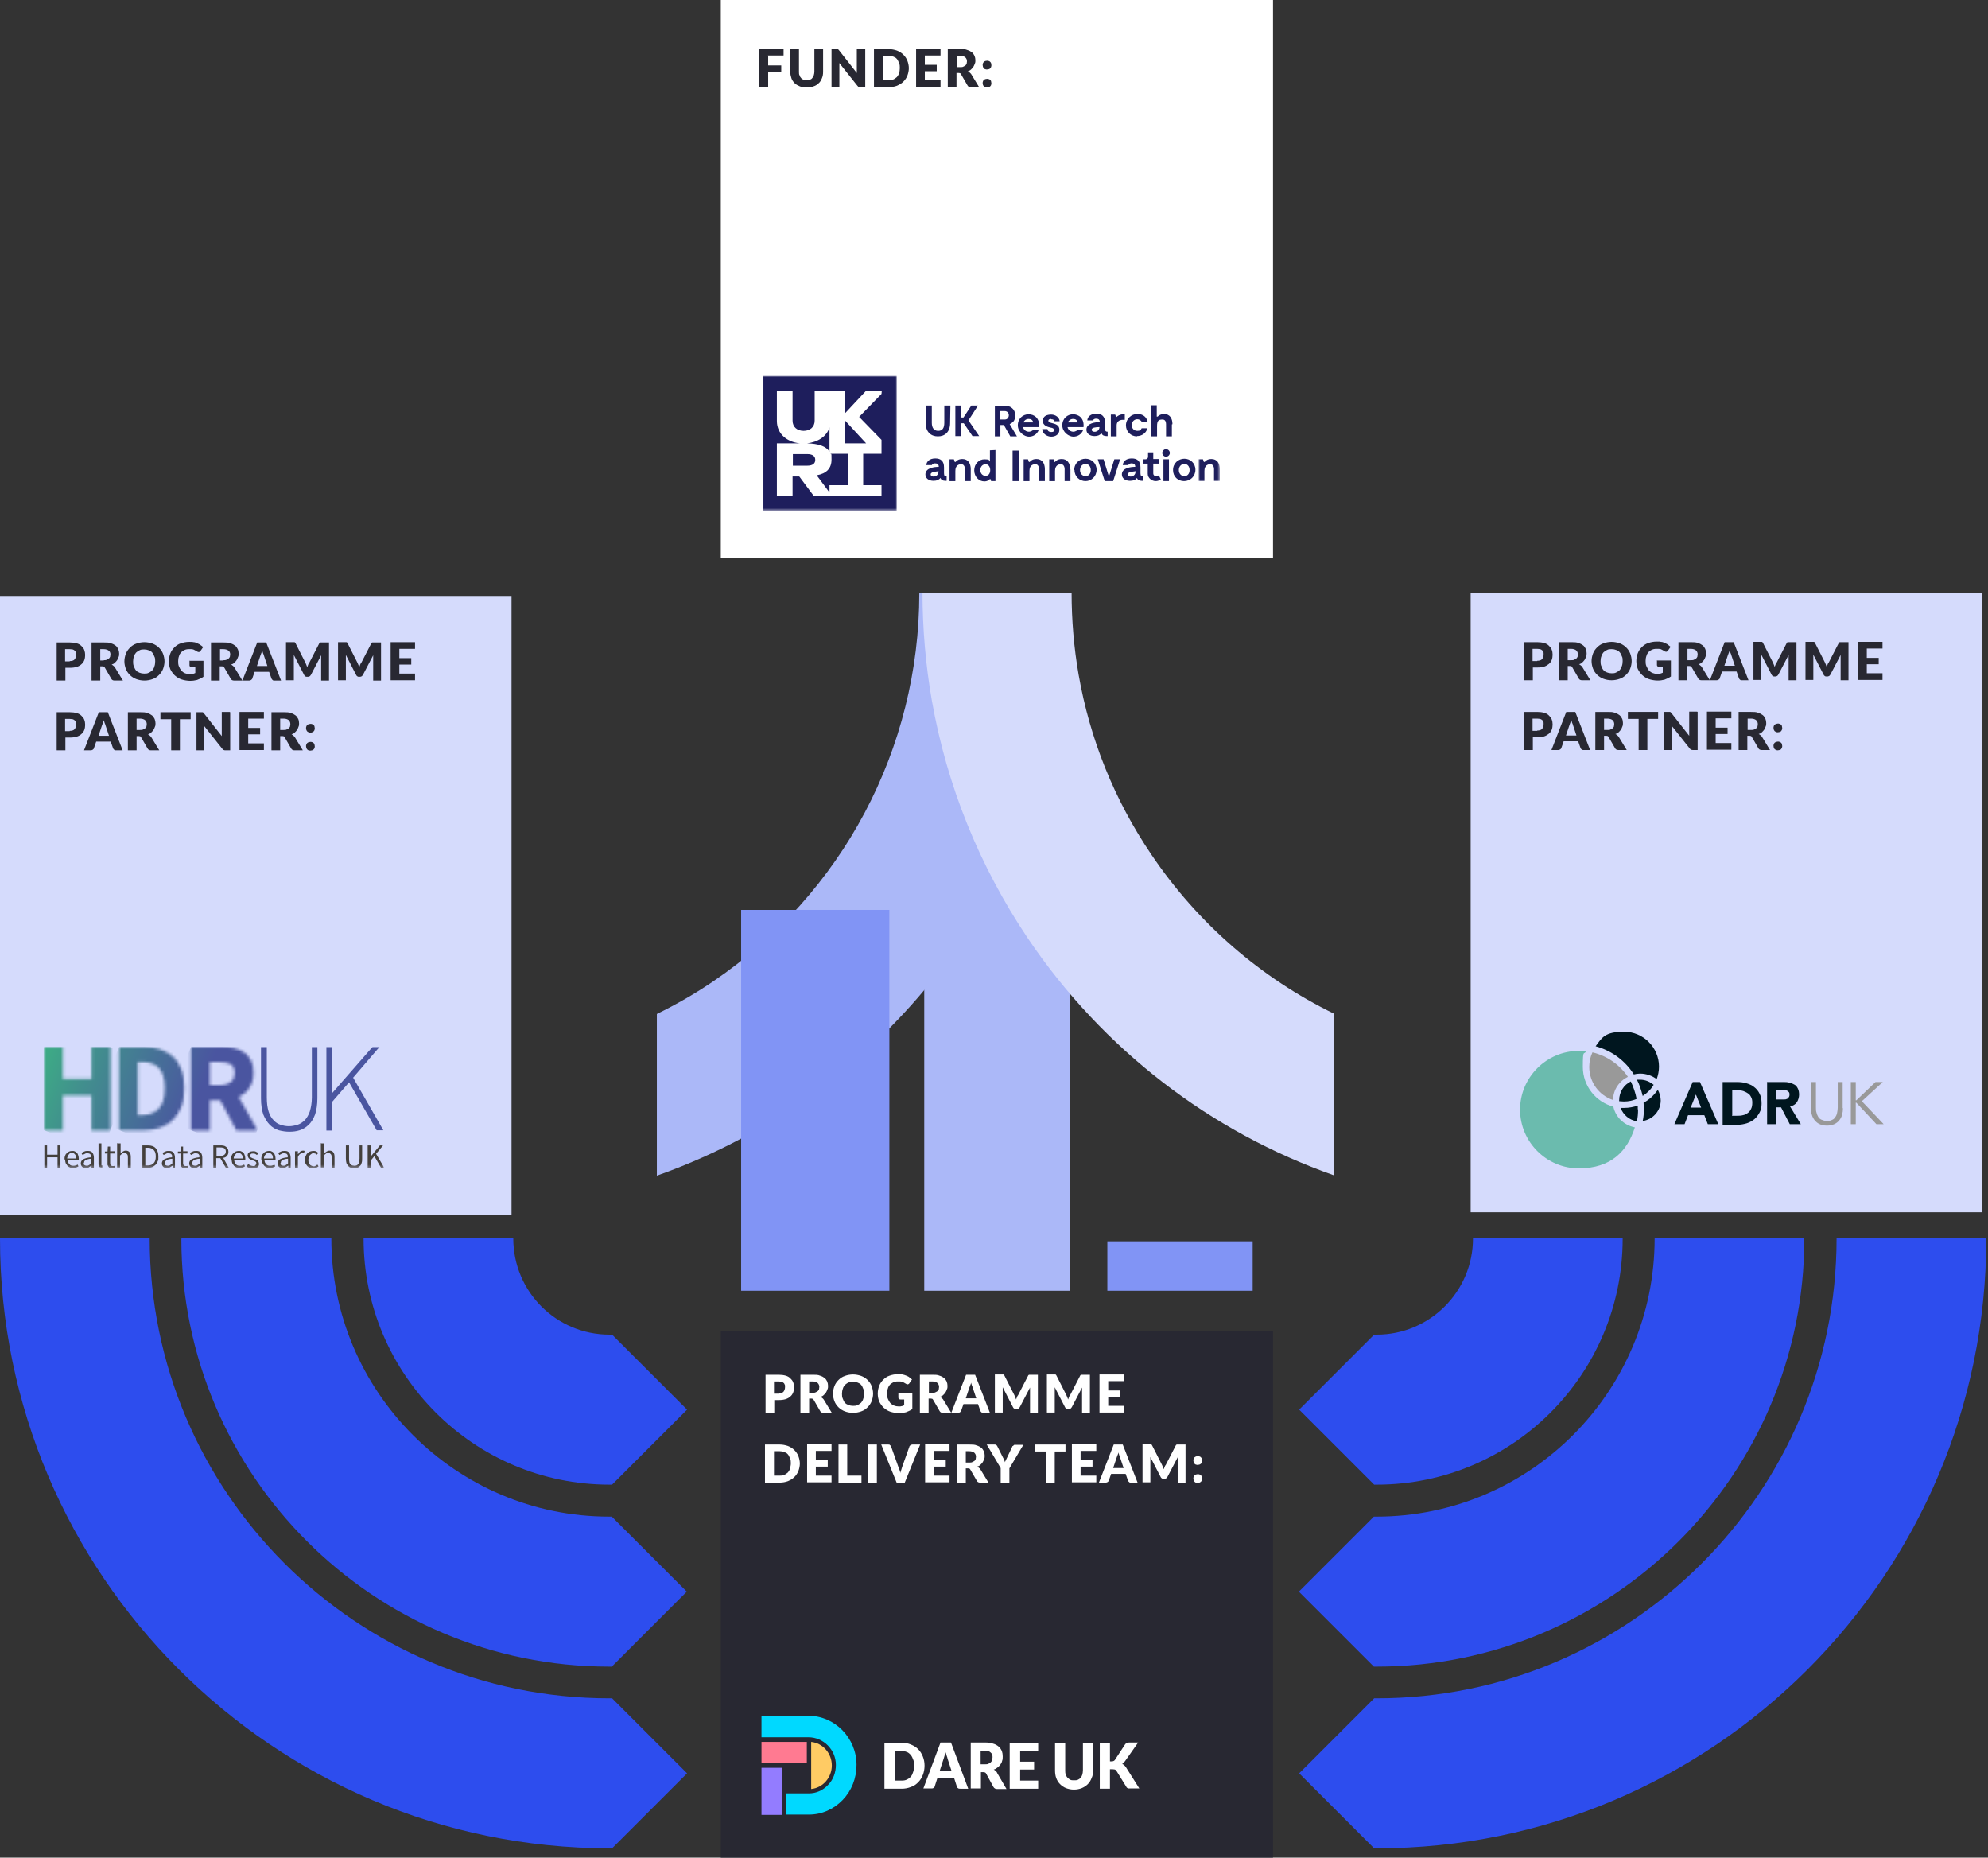 <svg viewBox="0 0 684 639" xmlns="http://www.w3.org/2000/svg" xmlns:xlink="http://www.w3.org/1999/xlink"><rect x="0" y="0" width="684" height="639" fill="#333333" stroke="none"/><clipPath id="a"><path d="m262 129h158v47h-158z"/></clipPath><mask id="b" height="8.4" maskUnits="userSpaceOnUse" width="7.3" x="412.4" y="157.3"><path d="m412.4 157.3h7.3v8.4h-7.3z" fill="#fff"/></mask><mask id="c" height="46.4" maskUnits="userSpaceOnUse" width="46.8" x="262.3" y="129.3"><path d="m262.3 129.3h46.8v46.4h-46.8z" fill="#fff"/></mask><clipPath id="d"><path d="m262 590.3h130v34h-130z"/></clipPath><clipPath id="e"><path d="m523 355h125.2v46.9h-125.2z"/></clipPath><clipPath id="f"><path d="m15 360h117.1v42h-117.1z"/></clipPath><mask id="g" height="41.7" maskUnits="userSpaceOnUse" width="117" x="15.2" y="360.1"><path d="m132.2 360.1h-117v41.7h117z" fill="#fff"/></mask><mask id="h" height="44.3" maskUnits="userSpaceOnUse" width="42.5" x="5.4" y="352.3"><path d="m31.5 360.1v11h-9.9v-11h-6.5v28.7h6.5v-12h9.9v12h6.5v-28.7z" fill="#fff"/></mask><linearGradient id="i"><stop offset="0" stop-color="#3dac85"/><stop offset=".2" stop-color="#41908d"/><stop offset=".7" stop-color="#4a55a0"/><stop offset="1" stop-color="#4a55a0"/></linearGradient><linearGradient id="j" gradientTransform="matrix(1 0 0 -1 0 640)" gradientUnits="userSpaceOnUse" x1="12.2" x2="85.8" xlink:href="#i" y1="271.3" y2="242.2"/><mask id="k" height="44" maskUnits="userSpaceOnUse" width="42.1" x="31.2" y="352.4"><path d="m47.4 365.3h1.2c1.2 0 2.3.1 3.3.4s1.8.8 2.6 1.5c.7.7 1.3 1.6 1.6 2.8.4 1.2.6 2.6.6 4.3s-.2 3.2-.6 4.4-.9 2.1-1.6 2.8-1.6 1.2-2.6 1.6c-1 .3-2.1.5-3.3.5h-1.2v-18.2zm-6.4-5.2v28.7h8.4c2.1 0 4-.3 5.7-.9s3.2-1.5 4.4-2.7 2.2-2.7 2.9-4.5 1-4 1-6.4-.3-4.6-1-6.4-1.6-3.3-2.9-4.4c-1.3-1.2-2.8-2-4.5-2.6-1.8-.6-3.7-.8-5.9-.8z" fill="#fff"/></mask><linearGradient id="l" gradientTransform="matrix(1 0 0 -1 0 640)" gradientUnits="userSpaceOnUse" x1="15.6" x2="89.2" xlink:href="#i" y1="280" y2="250.9"/><mask id="m" height="44.2" maskUnits="userSpaceOnUse" width="42.4" x="55.9" y="352.3"><path d="m72.2 365.3h3.3c1.7 0 3 .3 3.9.8.9.6 1.3 1.5 1.3 2.9s-.4 2.5-1.3 3.2-2.2 1.1-3.9 1.1h-3.3zm-6.5-5.2v28.7h6.5v-10.3h3.6l5.5 10.3h7.3l-6.5-11.5c1.6-.7 2.8-1.7 3.7-3.1s1.4-3.1 1.4-5.2-.3-3.1-.9-4.3c-.6-1.1-1.4-2.1-2.4-2.7-1-.7-2.2-1.2-3.5-1.5s-2.8-.4-4.3-.4h-10.3z" fill="#fff"/></mask><linearGradient id="n" gradientTransform="matrix(1 0 0 -1 0 640)" gradientUnits="userSpaceOnUse" x1="18.9" x2="92.6" xlink:href="#i" y1="288.5" y2="259.4"/><path d="m438 0h-190v192h190z" fill="#fff"/><g clip-path="url(#a)"><g fill="#1e1e5c"><path d="m326.9 145.5c0 3.2-1.9 4.6-4.2 4.6s-4.2-1.4-4.2-4.6v-6h2.1v5.9c0 1.7.7 2.8 2.2 2.8s2.1-1 2.1-2.8v-5.9h2.1"/><path d="m331.6 145.6h-.9v4.4h-2v-10.5h2v4.1h.8l2.7-4.1h2.3l-3.3 5.1 3.7 5.4h-2.3"/><path d="m344.1 144.3h1.6c.9 0 1.4-.7 1.4-1.5s-.6-1.4-1.4-1.4h-1.6m3.5 8.7-2.2-3.9h-1.2v3.9h-1.9v-10.5h3.7c1.7 0 3.3 1.2 3.3 3.2s-.8 2.5-1.9 3.1l2.5 4.2"/><path d="m352.1 145.3h3.4c-.2-.9-.8-1.2-1.6-1.2s-1.5.5-1.8 1.2zm5.4 1.6h-5.5c.2 1.1 1.2 1.6 2 1.6s1.5-.6 1.5-.6h1.9c-.6 1.5-1.9 2.3-3.4 2.3s-3.8-1.5-3.8-3.9 1.8-3.8 3.7-3.8 3.9 1.3 3.6 4.4z"/><path d="m361.6 144.1c-.6 0-.9.3-.9.6 0 .5.7.7 1.1.8 1.3.3 2.7.7 2.7 2.3s-1.3 2.4-2.8 2.4-3.1-1.1-3.1-2.6h1.8c0 .4.3 1 1.3 1s.9-.4.9-.7c0-.6-.5-.7-1-.8-.9-.2-2.8-.6-2.8-2.3s1.4-2.2 2.9-2.2 2.8 1 2.9 2.3h-1.8c0-.3-.3-.7-1.1-.7z"/><path d="m367.4 145.3h3.4c-.2-.9-.8-1.2-1.6-1.2s-1.5.5-1.8 1.2zm5.4 1.6h-5.5c.2 1.1 1.2 1.6 2 1.6s1.5-.6 1.5-.6h1.9c-.6 1.5-1.9 2.3-3.4 2.3s-3.8-1.5-3.8-3.9 1.8-3.8 3.7-3.8 3.9 1.3 3.6 4.4z"/><path d="m378.3 146.9c-1.4 0-2.7.2-2.7.9 0 1.1 2.6 1.1 2.7-.9zm2.8 1.7v1.4h-.4c-.9 0-1.5-.3-1.7-1-.5.6-1.2 1-2.4 1-1.7 0-2.8-.9-2.8-2.2 0-2.3 3.2-2.6 4.6-2.6 0-.9-.5-1.2-1.3-1.2s-1.1.6-1.1.6h-1.9c.1-1.3 1.2-2.3 3.1-2.3s3 .9 3 3.1v2c0 .9.3 1.1.9 1.1z"/><path d="m387 142.5v1.9c-.2 0-.4 0-.7 0-1 0-2.1.5-2.1 1.9v3.8h-2v-7.5h1.5l.3.8h.2c.3-.3 1.1-.9 2.3-.9"/><path d="m391.2 150.1c-2.1 0-3.8-1.6-3.8-3.8s1.8-3.9 3.9-3.9 3.2 1.1 3.6 2.8h-2c-.3-.6-.9-1-1.6-1-1 0-1.9.8-1.9 2s.8 2 1.9 2 1.2-.3 1.5-.9h2c-.5 1.8-2 2.7-3.6 2.7z"/><path d="m403.2 146v4.1h-2v-3.6c0-.7.1-2.2-1.2-2.2s-1.9.3-1.9 2.3v3.5h-2v-10.7h1.9v3.9h.3c.4-.4 1.1-.9 2.2-.9 1.9 0 2.9 1.4 2.9 3.5z"/><path d="m322.9 162.3v-.2c-1.4.2-2.7.3-2.7 1.1 0 1.1 2.6 1.1 2.7-.9zm2.8 1.7v1.4h-.4c-.9 0-1.5-.3-1.7-1-.5.6-1.2 1-2.4 1-1.7 0-2.8-.9-2.8-2.2 0-2.3 3.2-2.6 4.6-2.6 0-.9-.5-1.2-1.3-1.2s-1.1.6-1.1.6h-1.9c.1-1.3 1.2-2.3 3.1-2.3s3 .9 3 3.1v2c0 .9.3 1.1.9 1.1z"/><path d="m334 161.4v4.1h-2v-3.6c0-.3.2-2.2-1.3-2.2-.7 0-2 .3-2 2.3v3.5h-2v-7.5h1.5l.3.9h.3c.3-.4 1-1 2.3-1 1.9 0 2.9 1.4 2.9 3.5z"/><path d="m340.7 161.7c0-1.2-.7-2-1.6-2s-1.8.7-1.8 2 .9 2 1.8 2 1.6-.7 1.6-2zm1.8-6.9v10.7h-1.5l-.2-.7h-.2c-.5.5-1.1.8-1.9.8-1.9 0-3.5-1.6-3.5-3.8s1.6-3.8 3.5-3.8 1.5.3 1.9.8v-3.9"/><path d="m350.5 165.5h-2.1v-10.5h2.1z"/><path d="m359.5 161.4v4.1h-2v-3.6c0-.3.2-2.2-1.3-2.2-.7 0-2 .3-2 2.3v3.5h-2v-7.5h1.5l.3.9h.3c.3-.4 1-1 2.3-1 1.9 0 2.9 1.4 2.9 3.5z"/><path d="m368.3 161.4v4.1h-2v-3.6c0-.3.2-2.2-1.3-2.2-.7 0-2 .3-2 2.3v3.5h-2v-7.5h1.5l.3.9h.2c.3-.4 1-1 2.3-1 1.9 0 2.9 1.4 2.9 3.5z"/><path d="m375.3 161.7c0-1.2-.7-2.1-1.8-2.1s-1.9.9-1.9 2.1.8 2.1 1.9 2.1 1.8-.9 1.8-2.1zm-5.7 0c0-2.4 1.9-3.9 3.9-3.9s3.8 1.5 3.8 3.8-1.8 3.9-3.8 3.9-3.8-1.5-3.8-3.8z"/><path d="m385.4 158-2.4 7.5h-2.9l-2.4-7.5h2l1.7 5.5h.3l1.7-5.5"/><path d="m390.7 162.3v-.2c-1.4.2-2.7.3-2.7 1.1 0 1.1 2.6 1.1 2.7-.9zm2.7 1.7v1.4h-.5c-.9 0-1.5-.3-1.7-1-.4.6-1.2 1-2.4 1-1.7 0-2.8-.9-2.8-2.2 0-2.3 3.2-2.6 4.6-2.6 0-.9-.5-1.2-1.3-1.2s-1.1.6-1.1.6h-1.9c.1-1.3 1.2-2.3 3.1-2.3s3 .9 3 3.1v2c0 .9.3 1.1.9 1.1z"/><path d="m399.4 164.9s-.6.6-1.8.6-2.7-1-2.7-2.5v-3.5h-1.5v-1.5h.7c.5 0 .9-.3.9-.9v-1.5h1.8v2.3h1.9v1.6h-1.9v3.4c0 .5.4.9 1 .9s.9-.3.9-.3"/><path d="m402.2 165.5h-1.9v-7.5h1.9zm-2.3-9.7c0-.7.6-1.3 1.3-1.3s1.3.6 1.3 1.3-.6 1.3-1.3 1.3-1.3-.6-1.3-1.3z"/><path d="m409.3 161.7c0-1.2-.7-2.1-1.8-2.1s-1.9.9-1.9 2.1.8 2.1 1.9 2.1 1.8-.9 1.8-2.1zm-5.7 0c0-2.4 1.9-3.9 3.9-3.9s3.8 1.5 3.8 3.8-1.8 3.9-3.9 3.9-3.8-1.5-3.8-3.8z"/></g><g mask="url(#b)"><path d="m419.7 161.4v4.1h-2v-3.6c0-.3.2-2.2-1.3-2.2-.7 0-2 .3-2 2.3v3.5h-2v-7.5h1.5l.3.9h.3c.3-.4 1-1 2.3-1 1.9 0 2.9 1.4 2.9 3.5z" fill="#1e1e5c"/></g><g mask="url(#c)"><path d="m308.5 175.7h-46.1v-46.4h46.1z" fill="#1e1e5c"/></g><path d="m298 152.5h-7.2v-7.8m.9 22.2h-6.3v2.5l-4.4-5.9c3.4-.6 5.1-2.4 5.1-5.4s-.1-1.4-.3-2h5.9m-18.9.1h4.9c2 0 2.8.8 2.8 2s-.8 2-2.8 2h-4.9m12.6-13.2v8.4c-1.1-1.9-3.8-2.8-7.7-2.9 3.5-.4 6.7-2.2 7.7-5.5zm18-12.6h-5.4l-7.2 7.7v-7.7h-10.5v10.3c0 2.2-1.6 3.5-3.8 3.5s-3.8-1.3-3.8-3.5v-10.3h-5.4v10.4c0 4.6 3.7 7.3 7.9 7.7h-7.9v18.1h5.4v-6.7h2.3l5 6.7h23.3v-3.7h-6.3v-10.8h6.3v-4.8l-7.7-7.9 7.7-7.9" fill="#fff"/></g><path d="m264.3 19.2v3.3h4.5v2.3h-4.5v5.1h-3.1v-13.1h8.4v2.3h-5.4zm13.3 8.4c.4 0 .8 0 1.1-.2.3-.1.6-.3.8-.6s.4-.6.5-.9c.1-.4.2-.8.2-1.2v-7.8h3v7.8c0 .8-.1 1.5-.4 2.2s-.6 1.3-1.1 1.7c-.5.5-1.1.9-1.8 1.1-.7.3-1.5.4-2.3.4s-1.7-.1-2.4-.4-1.3-.6-1.8-1.1-.9-1.1-1.1-1.7-.4-1.4-.4-2.2v-7.8h3v7.8c0 .5 0 .9.2 1.2.1.4.3.7.5.9.2.3.5.4.8.6.3.1.7.2 1.1.2zm20.1-10.7v13.1h-1.6c-.2 0-.4 0-.6-.1-.2 0-.3-.2-.5-.4l-6.2-7.8v.7.6 7h-2.7v-13.1h1.6.3.2s.1 0 .2.1c0 0 .1.1.2.2l6.2 7.9c0-.3 0-.5 0-.7s0-.5 0-.7v-6.9h2.7zm15 6.5c0 .9-.2 1.8-.5 2.6s-.8 1.5-1.4 2.1-1.3 1-2.2 1.4c-.8.3-1.8.5-2.8.5h-5.1v-13.1h5.1c1 0 1.9.2 2.8.5.8.3 1.6.8 2.2 1.4s1.1 1.3 1.4 2.1.5 1.7.5 2.6zm-3.1 0c0-.6 0-1.2-.3-1.8s-.4-1-.7-1.3c-.3-.4-.7-.6-1.2-.8s-1-.3-1.6-.3h-2v8.4h2c.6 0 1.1 0 1.6-.3.5-.2.8-.5 1.2-.8.3-.4.6-.8.7-1.3.2-.5.3-1.1.3-1.8zm8.6-4.2v3.1h4.1v2.2h-4.1v3.1h5.4v2.3h-8.4v-13.1h8.4v2.3h-5.4zm12.2 3.9c.4 0 .8 0 1.1-.2.3-.1.5-.3.7-.4.2-.2.3-.4.4-.6 0-.3.1-.5.1-.8 0-.6-.2-1-.6-1.4-.4-.3-1-.5-1.7-.5h-1.2v3.9zm6.4 6.9h-2.8c-.5 0-.9-.2-1.1-.6l-2.2-3.8c-.1-.2-.2-.3-.3-.4-.1 0-.3-.1-.5-.1h-.8v4.9h-3v-13.1h4.3c.9 0 1.8 0 2.4.3.7.2 1.2.5 1.6.8s.7.8.9 1.2c.2.5.3 1 .3 1.5s0 .8-.2 1.2c-.1.4-.3.7-.5 1.1-.2.3-.5.6-.8.9s-.7.5-1.1.6c.2.1.4.2.6.4s.3.3.5.5l2.8 4.6zm1.3-1.4c0-.2 0-.4.1-.6 0-.2.2-.3.3-.5.1-.1.3-.2.5-.3.2 0 .4-.1.6-.1s.4 0 .6.1c.2 0 .4.2.5.3s.3.3.3.5.1.4.1.6 0 .4-.1.6c0 .2-.2.3-.3.5-.1.1-.3.2-.5.3-.2 0-.4.1-.6.1s-.4 0-.6-.1c-.2 0-.4-.2-.5-.3s-.2-.3-.3-.5c0-.2-.1-.4-.1-.6zm0-6.2c0-.2 0-.4.1-.6 0-.2.2-.3.3-.5.1-.1.3-.2.5-.3.2 0 .4-.1.6-.1s.4 0 .6.1c.2 0 .4.2.5.3s.3.3.3.5.1.4.1.6 0 .4-.1.6c0 .2-.2.3-.3.5s-.3.2-.5.3c-.2 0-.4.1-.6.1s-.4 0-.6-.1c-.2 0-.4-.2-.5-.3s-.2-.3-.3-.5c0-.2-.1-.4-.1-.6z" fill="#282832"/><path d="m438 458h-190v181h190z" fill="#282832"/><g clip-path="url(#d)"><path d="m269.1 608.1h-7.1v16.2h7.1z" fill="#937cff"/><path d="m278.2 590.3h-16.2v7.3h16.2c5.1 0 9.4 4.3 9.4 9.5 0 2.6-.9 5.1-2.7 6.9-1.8 1.9-4.1 2.9-6.6 2.9h-7.8v7.3h7.8c4.4 0 8.5-1.8 11.6-5s4.8-7.5 4.8-12.1c0-9.3-7.5-16.9-16.6-16.9z" fill="#00d9ff"/><path d="m279.1 599.3v16.1c4-.4 7.1-3.9 7.1-8.1s-3.1-7.7-7.1-8.1z" fill="#ffcb64"/><path d="m277.6 599.2h-15.6v7.3h15.6z" fill="#ff7a91"/><g fill="#fff"><path d="m318.1 607.4c0 1.1-.2 2.2-.6 3.2s-.9 1.8-1.6 2.5-1.5 1.3-2.5 1.6c-1 .4-2 .6-3.2.6h-5.9v-15.8h5.9c1.2 0 2.3.2 3.2.6 1 .4 1.8.9 2.5 1.6s1.2 1.5 1.6 2.5.6 2 .6 3.1zm-3.6 0c0-.8 0-1.5-.3-2.1-.2-.6-.5-1.2-.8-1.6-.4-.4-.8-.8-1.3-1s-1.1-.4-1.8-.4h-2.4v10.2h2.4c.7 0 1.3-.1 1.8-.4.5-.2 1-.6 1.3-1 .4-.4.6-1 .8-1.6s.3-1.3.3-2.1z"/><path d="m333.1 615.3h-2.7c-.3 0-.6 0-.8-.2-.2-.1-.3-.3-.4-.6l-.9-2.8h-5.8l-.9 2.8c0 .2-.2.4-.4.5-.2.2-.4.2-.7.2h-2.8l5.9-15.8h3.6l5.9 15.8zm-9.8-6.1h4.1l-1.4-4.3c0-.3-.2-.6-.3-1s-.2-.8-.4-1.2c-.1.4-.2.9-.3 1.2-.1.4-.2.7-.3 1z"/><path d="m337.5 609.4v5.8h-3.5v-15.8h4.9c1.1 0 2 .1 2.8.4.8.2 1.4.6 1.9 1s.8.9 1.1 1.5c.2.6.3 1.2.3 1.9s0 1-.2 1.5c-.1.5-.3.9-.6 1.3s-.6.7-1 1-.8.6-1.3.7c.2.1.5.3.7.5s.4.4.5.7l3.2 5.5h-3.2c-.6 0-1-.2-1.3-.7l-2.5-4.6c-.1-.2-.2-.3-.4-.4-.1 0-.4-.1-.6-.1h-.9zm0-2.5h1.4c.5 0 .9 0 1.2-.2.3-.1.6-.3.8-.5s.4-.5.5-.8c0-.3.1-.6.1-1 0-.7-.2-1.2-.7-1.6-.4-.4-1.1-.6-2-.6h-1.4v4.7z"/><path d="m357.2 599.5v2.8h-6.2v3.7h4.8v2.7h-4.8v3.8h6.2v2.8h-9.8v-15.8z"/><path d="m369.6 612.4c.5 0 .9 0 1.3-.2s.7-.4.9-.7c.3-.3.5-.7.6-1.1s.2-.9.2-1.5v-9.3h3.5v9.3c0 1-.1 1.9-.5 2.7-.3.8-.7 1.5-1.3 2.1s-1.2 1-2.1 1.4c-.8.3-1.7.5-2.7.5s-1.9-.2-2.7-.5-1.5-.8-2.1-1.4-1-1.3-1.3-2.1-.4-1.7-.4-2.7v-9.3h3.5v9.3c0 .6 0 1.1.2 1.5.1.4.3.8.6 1.1s.6.5.9.7c.4.2.8.2 1.3.2z"/><path d="m381.9 605.9h.6c.5 0 .9-.2 1.1-.5l3.4-5.2c.2-.3.4-.5.6-.6s.5-.2.9-.2h3.1l-4.5 6.4c-.2.2-.3.4-.5.6s-.4.3-.5.4c.3.1.5.2.7.4s.4.4.6.7l4.6 7.3h-3.1c-.2 0-.4 0-.5 0s-.3 0-.4-.1c-.1 0-.2-.1-.3-.2 0 0-.2-.2-.2-.3l-3.4-5.5c-.1-.2-.3-.3-.5-.4-.2 0-.4-.1-.8-.1h-.9v6.7h-3.5v-15.8h3.5z"/></g></g><path d="m267.9 479.3c.8 0 1.4-.2 1.7-.6s.5-.9.5-1.6 0-.6-.1-.8-.2-.5-.4-.6c-.2-.2-.4-.3-.7-.4-.3 0-.6-.1-1-.1h-1.6v4.2h1.6zm0-6.4c.9 0 1.7.1 2.4.3s1.2.5 1.6.9.8.8 1 1.4c.2.5.3 1.1.3 1.7s-.1 1.3-.3 1.8-.5 1-1 1.4c-.4.4-1 .7-1.6.9-.7.2-1.4.3-2.3.3h-1.6v4.4h-3v-13.1h4.6zm11.7 6.2c.4 0 .8 0 1.1-.2.3-.1.5-.3.7-.4.2-.2.3-.4.4-.6 0-.3.1-.5.1-.8 0-.6-.2-1-.6-1.4-.4-.3-1-.5-1.7-.5h-1.2v3.9zm6.5 6.9h-2.8c-.5 0-.9-.2-1.1-.6l-2.2-3.8c-.1-.2-.2-.3-.3-.4-.1 0-.3-.1-.5-.1h-.8v4.9h-3v-13.1h4.3c.9 0 1.8 0 2.4.3.7.2 1.2.5 1.6.8s.7.8.9 1.2c.2.5.3 1 .3 1.5s0 .8-.2 1.2c-.1.4-.3.7-.5 1.1-.2.3-.5.6-.8.9s-.7.5-1.1.6c.2.1.4.2.6.4.2.1.3.3.5.5l2.8 4.6zm14.3-6.6c0 .9-.2 1.8-.5 2.6s-.8 1.5-1.4 2.1-1.3 1.1-2.2 1.4c-.8.3-1.8.5-2.8.5s-2-.2-2.8-.5-1.6-.8-2.2-1.4-1.1-1.3-1.4-2.1-.5-1.7-.5-2.6.2-1.8.5-2.6.8-1.5 1.4-2.1 1.3-1.1 2.2-1.4c.8-.3 1.8-.5 2.8-.5s1.9.2 2.8.5c.8.3 1.6.8 2.2 1.4s1.1 1.3 1.4 2.1.5 1.7.5 2.6zm-3.1 0c0-.6 0-1.2-.3-1.7-.2-.5-.4-1-.7-1.3-.3-.4-.7-.6-1.2-.8s-1-.3-1.6-.3-1.1 0-1.6.3c-.5.2-.8.5-1.2.8-.3.4-.6.8-.7 1.3-.2.5-.3 1.1-.3 1.7s0 1.2.3 1.8c.2.5.4 1 .7 1.3.3.4.7.6 1.2.8s1 .3 1.6.3 1.1 0 1.6-.3c.5-.2.8-.5 1.2-.8.3-.4.6-.8.7-1.3.2-.5.3-1.1.3-1.8zm11.9-.2h4.7v5.5c-.7.5-1.4.8-2.2 1.1-.8.2-1.5.3-2.4.3s-2.1-.2-3-.5-1.6-.8-2.3-1.4c-.6-.6-1.1-1.3-1.5-2.1-.3-.8-.5-1.7-.5-2.7s.2-1.9.5-2.7.8-1.5 1.4-2.1 1.3-1.1 2.2-1.4 1.8-.5 2.9-.5 1.1 0 1.5.1.9.2 1.3.4.8.3 1.1.6.6.5.9.7l-.9 1.3c-.1.2-.3.3-.5.4-.2 0-.4 0-.7-.2-.2-.1-.5-.3-.7-.4s-.4-.2-.6-.3c-.2 0-.5-.1-.7-.1s-.5 0-.8 0c-.6 0-1.1.1-1.5.3-.5.2-.8.5-1.2.8-.3.4-.6.8-.7 1.3-.2.5-.3 1.1-.3 1.7s0 1.3.3 1.9c.2.5.5 1 .8 1.4.4.4.8.7 1.3.9s1 .3 1.6.3.7 0 1-.1c.3 0 .6-.2.9-.3v-2h-1.3c-.2 0-.3 0-.5-.2-.1-.1-.2-.2-.2-.4v-1.7zm11.6-.1c.4 0 .8 0 1.1-.2.3-.1.5-.3.7-.4.2-.2.3-.4.4-.6 0-.3.1-.5.1-.8 0-.6-.2-1-.6-1.4-.4-.3-1-.5-1.7-.5h-1.2v3.9zm6.4 6.9h-2.8c-.5 0-.9-.2-1.1-.6l-2.2-3.8c-.1-.2-.2-.3-.3-.4-.1 0-.3-.1-.5-.1h-.8v4.9h-3v-13.1h4.3c.9 0 1.8 0 2.4.3.7.2 1.2.5 1.6.8s.7.8.9 1.2c.2.5.3 1 .3 1.5s0 .8-.2 1.2c-.1.4-.3.7-.5 1.1-.2.3-.5.6-.8.9s-.7.5-1.1.6c.2.1.4.2.6.4.2.1.3.3.5.5l2.8 4.6zm8.7-5-1.2-3.6c0-.2-.2-.5-.3-.8s-.2-.6-.3-1c0 .4-.2.7-.3 1s-.2.6-.3.8l-1.2 3.6zm4.8 5h-2.4c-.3 0-.5 0-.6-.2-.2-.1-.3-.3-.4-.5l-.8-2.3h-5l-.8 2.3c0 .2-.2.3-.4.5-.2.1-.4.2-.6.2h-2.4l5.1-13.1h3.1l5.1 13.1zm16.4-13.1v13.1h-2.7v-7.5c0-.2 0-.4 0-.6s0-.4 0-.6l-3.5 6.7c-.1.2-.3.4-.4.5-.2.1-.4.2-.6.2h-.4c-.2 0-.4 0-.6-.2-.2-.1-.3-.3-.4-.5l-3.5-6.8v.6.6 7.5h-2.7v-13.1h2.3.3.3s.1 0 .2.1c0 0 .1.1.2.3l3.4 6.7c.1.2.2.5.3.7s.2.5.3.8c.1-.3.2-.5.3-.8s.2-.5.4-.7l3.4-6.6c0-.1.1-.2.2-.3 0 0 .1-.1.2-.1s.2 0 .3 0h.4zm17.9 0v13.1h-2.7v-7.5c0-.2 0-.4 0-.6s0-.4 0-.6l-3.5 6.7c-.1.2-.3.4-.4.5-.2.1-.4.2-.6.2h-.4c-.2 0-.4 0-.6-.2-.2-.1-.3-.3-.4-.5l-3.5-6.8v.6.6 7.5h-2.7v-13.1h2.3.3.3s.1 0 .2.1c0 0 .1.1.2.3l3.4 6.7c.1.2.2.5.3.7s.2.5.3.8c.1-.3.2-.5.3-.8s.2-.5.4-.7l3.4-6.6c0-.1.1-.2.2-.3 0 0 .1-.1.2-.1h.3.4zm6.3 2.3v3.1h4.1v2.2h-4.1v3.1h5.4v2.3h-8.4v-13.1h8.4v2.3h-5.4zm-106.1 28.2c0 .9-.2 1.8-.5 2.6s-.8 1.5-1.4 2.1-1.3 1-2.2 1.4c-.8.3-1.8.5-2.8.5h-5.1v-13.1h5.1c1 0 1.9.2 2.8.5.8.3 1.6.8 2.2 1.4s1.1 1.3 1.4 2.1.5 1.7.5 2.6zm-3.1 0c0-.6 0-1.2-.3-1.8s-.4-1-.7-1.3c-.3-.4-.7-.6-1.2-.8s-1-.3-1.6-.3h-2v8.4h2c.6 0 1.1 0 1.6-.3.5-.2.8-.5 1.2-.8.3-.4.6-.8.7-1.3s.3-1.1.3-1.8zm8.6-4.2v3.1h4.1v2.2h-4.1v3.1h5.4v2.3h-8.4v-13.1h8.4v2.3h-5.4zm15.7 8.4v2.4h-7.9v-13.1h3v10.7zm5.3 2.4h-3.1v-13.1h3.1zm14.9-13.1-5.3 13.1h-2.8l-5.3-13.1h2.4c.3 0 .5 0 .6.2.2.1.3.3.4.5l2.5 7c.1.3.2.6.4 1 .1.4.2.7.3 1.1 0-.4.2-.8.3-1.1.1-.4.2-.7.3-1l2.5-7c0-.2.2-.3.4-.5.2-.1.4-.2.6-.2h2.5zm4.7 2.3v3.1h4.1v2.2h-4.1v3.1h5.4v2.3h-8.4v-13.1h8.4v2.3h-5.4zm12.2 3.9c.4 0 .8 0 1.1-.2.3-.1.5-.3.7-.4s.3-.4.4-.6c0-.3.1-.5.1-.8 0-.6-.2-1-.6-1.4-.4-.3-1-.5-1.7-.5h-1.2v3.9zm6.5 6.9h-2.8c-.5 0-.9-.2-1.1-.6l-2.2-3.8c-.1-.2-.2-.3-.3-.4-.1 0-.3-.1-.5-.1h-.8v4.9h-3v-13.1h4.3c.9 0 1.8 0 2.4.3.7.2 1.2.5 1.6.8s.7.8.9 1.2c.2.5.3 1 .3 1.5s0 .8-.2 1.2c-.1.4-.3.7-.5 1.1-.2.3-.5.6-.8.9s-.7.5-1.1.6c.2.1.4.2.6.4.2.1.3.3.5.5l2.8 4.6zm7.3-5v5h-3v-5l-4.8-8.1h2.7c.3 0 .5 0 .6.2.2.1.3.3.4.5l1.9 3.8c.2.3.3.6.4.8.1.3.2.5.3.8 0-.3.2-.5.3-.8s.3-.5.4-.8l1.8-3.8s0-.2.2-.2.1-.1.2-.2c0 0 .2-.1.3-.2h.4 2.7l-4.8 8.1zm19.3-5.7h-3.7v10.7h-3v-10.7h-3.7v-2.4h10.4zm5.2-.1v3.1h4.1v2.2h-4.1v3.1h5.4v2.3h-8.4v-13.1h8.4v2.3h-5.4zm14.8 5.8-1.2-3.6c0-.2-.2-.5-.3-.8s-.2-.6-.3-1c0 .4-.2.7-.3 1s-.2.6-.3.8l-1.2 3.6zm4.9 5h-2.4c-.3 0-.5 0-.6-.2-.2-.1-.3-.3-.4-.5l-.8-2.3h-5l-.8 2.3c0 .2-.2.3-.4.5-.2.1-.4.2-.6.2h-2.4l5.1-13.1h3.1l5.1 13.1zm16.4-13.1v13.1h-2.7v-7.5c0-.2 0-.4 0-.6s0-.4 0-.6l-3.5 6.7c-.1.2-.3.4-.4.5-.2.1-.4.2-.6.2h-.4c-.2 0-.4 0-.6-.2-.2-.1-.3-.3-.4-.5l-3.5-6.8v.6.6 7.5h-2.7v-13.1h2.3.3.3s.1 0 .2.1c0 0 .1.1.2.3l3.4 6.7c.1.2.2.5.3.7s.2.5.3.8c.1-.3.2-.5.3-.8s.2-.5.4-.7l3.4-6.6c0-.1.1-.2.2-.3 0 0 .1-.1.2-.1s.2 0 .3 0h.4zm2.7 11.7c0-.2 0-.4.1-.6 0-.2.2-.3.3-.5.1-.1.3-.2.5-.3.2 0 .4-.1.6-.1s.4 0 .6.1c.2 0 .4.2.5.3s.3.3.3.5.1.4.1.6 0 .4-.1.6c0 .2-.2.3-.3.5-.1.1-.3.2-.5.3-.2 0-.4.1-.6.1s-.4 0-.6-.1c-.2 0-.4-.2-.5-.3s-.2-.3-.3-.5c0-.2-.1-.4-.1-.6zm0-6.2c0-.2 0-.4.1-.6 0-.2.2-.3.3-.5.1-.1.3-.2.5-.3.2 0 .4-.1.6-.1s.4 0 .6.1c.2 0 .4.2.5.3s.3.3.3.5.1.4.1.6 0 .4-.1.6c0 .2-.2.3-.3.5-.1.1-.3.2-.5.3-.2 0-.4.1-.6.1s-.4 0-.6-.1c-.2 0-.4-.2-.5-.3s-.2-.3-.3-.5c0-.2-.1-.4-.1-.6z" fill="#fff"/><path d="m368 204h-50v240h50z" fill="#abb8f8"/><path d="m431 427h-50v17h50z" fill="#8194f5"/><path d="m316.3 204c0 53.6-26.5 103.4-70.8 133.5-6.3 4.3-12.8 8-19.5 11.3v55.6c17-6 33.1-14.1 48.2-24.3 58.5-39.6 93.4-105.4 93.4-176.1z" fill="#abb8f8"/><path d="m459 348.7c-25-12.2-46.8-30.9-62.9-54.8-12.7-18.8-21.1-39.6-25-61.9-1.6-9.2-2.4-18.7-2.4-28.1h-51.3c0 12.4 1.1 24.9 3.2 37 5.2 29.4 16.3 56.9 33 81.8 25.9 38.4 63 66.7 105.4 81.6z" fill="#d5dbfc"/><path d="m306 313h-51v131h51z" fill="#8194f5"/><g fill="#2d4dee"><path d="m62.5 426h51.5c0 52.7 42.9 95.7 95.6 95.7h.9c10.1 10.1 15.7 15.7 25.8 25.8-10.1 10.1-15.7 15.7-25.8 25.8h-.9c-81.1 0-147.2-66-147.2-147.2z"/><path d="m620.8 426h-51.5c0 52.7-42.9 95.7-95.7 95.7h-.9c-10.1 10.1-15.7 15.7-25.8 25.8 10.1 10.1 15.7 15.7 25.8 25.8h.9c81.1 0 147.2-66 147.2-147.2z"/><path d="m0 426h51.5c0 87.2 71 158.2 158.2 158.2h.9c10.1 10.1 15.7 15.7 25.8 25.8-10.1 10.1-15.7 15.7-25.8 25.8h-.9c-115.6-.1-209.7-94.2-209.7-209.8z"/><path d="m683.4 426h-51.5c0 87.2-71 158.2-158.2 158.2h-.9l-25.8 25.8 25.8 25.8h.9c115.6 0 209.7-94.1 209.7-209.7z"/><path d="m125.1 426h51.5c0 18.3 14.8 33.1 33.1 33.1h.9l25.8 25.8c-10.1 10.1-15.7 15.7-25.8 25.8h-.9c-46.7 0-84.6-38-84.6-84.6z"/><path d="m558.3 426h-51.5c0 18.3-14.9 33.1-33.1 33.1h-.9c-10.1 10.1-15.7 15.7-25.8 25.8l25.8 25.8h.9c46.7 0 84.6-38 84.6-84.6z"/></g><path d="m682 204h-176v213h176z" fill="#d5dbfc"/><path d="m528.9 227.3c.8 0 1.4-.2 1.7-.6s.5-.9.5-1.6 0-.6-.1-.8c0-.2-.2-.5-.4-.6-.2-.2-.4-.3-.7-.4-.3 0-.6-.1-1-.1h-1.6v4.2h1.6zm0-6.4c.9 0 1.7.1 2.4.3s1.2.5 1.6.9.8.8 1 1.4c.2.5.3 1.1.3 1.7s-.1 1.3-.3 1.8-.5 1-1 1.4-1 .7-1.6.9c-.7.2-1.4.3-2.3.3h-1.6v4.4h-3v-13.1h4.6zm11.7 6.2c.4 0 .8 0 1.1-.2.3-.1.5-.3.7-.4.2-.2.3-.4.4-.6 0-.3.1-.5.1-.8 0-.6-.2-1-.6-1.4-.4-.3-1-.5-1.7-.5h-1.2v3.9zm6.5 6.9h-2.8c-.5 0-.9-.2-1.1-.6l-2.2-3.8c-.1-.2-.2-.3-.3-.4-.1 0-.3-.1-.5-.1h-.8v4.9h-3v-13.1h4.3c.9 0 1.8 0 2.4.3.7.2 1.2.5 1.6.8s.7.8.9 1.2.3 1 .3 1.5 0 .8-.2 1.2c-.1.4-.3.7-.5 1.1-.2.3-.5.6-.8.9s-.7.5-1.1.6c.2.1.4.2.6.4.2.1.3.3.5.5l2.8 4.6zm14.3-6.6c0 .9-.2 1.8-.5 2.6s-.8 1.5-1.4 2.1-1.3 1.1-2.2 1.4c-.8.3-1.8.5-2.8.5s-2-.2-2.8-.5-1.6-.8-2.2-1.4-1.1-1.3-1.4-2.1-.5-1.7-.5-2.6.2-1.8.5-2.6.8-1.5 1.4-2.1 1.3-1.1 2.2-1.4c.8-.3 1.8-.5 2.8-.5s1.9.2 2.8.5c.8.3 1.6.8 2.2 1.4s1.1 1.3 1.4 2.1.5 1.7.5 2.6zm-3.1 0c0-.6 0-1.2-.3-1.7-.2-.5-.4-1-.7-1.3-.3-.4-.7-.6-1.2-.8s-1-.3-1.6-.3-1.1 0-1.6.3c-.5.2-.8.5-1.2.8-.3.4-.6.8-.7 1.3-.2.5-.3 1.1-.3 1.7s0 1.2.3 1.8c.2.5.4 1 .7 1.3.3.4.7.6 1.2.8s1 .3 1.6.3 1.1 0 1.6-.3c.5-.2.8-.5 1.2-.8.3-.4.6-.8.7-1.3.2-.5.3-1.1.3-1.8zm11.9-.2h4.7v5.5c-.7.5-1.4.8-2.2 1.1-.8.2-1.5.3-2.4.3s-2.1-.2-3-.5-1.6-.8-2.3-1.4c-.6-.6-1.1-1.3-1.5-2.1-.3-.8-.5-1.7-.5-2.7s.2-1.9.5-2.7.8-1.5 1.4-2.1 1.3-1.1 2.2-1.4 1.8-.5 2.9-.5 1.1 0 1.5.1c.5 0 .9.2 1.3.4s.8.3 1.1.6c.3.2.6.5.9.7l-.9 1.3c-.1.2-.3.3-.5.4-.2 0-.5 0-.7-.2-.2-.1-.5-.3-.7-.4s-.4-.2-.6-.3c-.2 0-.5-.1-.7-.1s-.5 0-.8 0c-.6 0-1.1.1-1.5.3-.5.2-.8.5-1.2.8-.3.4-.6.8-.7 1.3-.2.5-.3 1.1-.3 1.7s0 1.3.3 1.9.5 1 .8 1.4c.4.4.8.7 1.3.9s1 .3 1.6.3.7 0 1-.1c.3 0 .6-.2.9-.3v-2h-1.3c-.2 0-.3 0-.5-.2-.1-.1-.2-.2-.2-.4v-1.7zm11.6-.1c.4 0 .8 0 1.1-.2.3-.1.5-.3.7-.4.2-.2.3-.4.4-.6 0-.3.1-.5.1-.8 0-.6-.2-1-.6-1.4-.4-.3-1-.5-1.7-.5h-1.2v3.9zm6.4 6.9h-2.8c-.5 0-.9-.2-1.1-.6l-2.2-3.8c-.1-.2-.2-.3-.3-.4-.1 0-.3-.1-.5-.1h-.8v4.9h-3v-13.1h4.3c.9 0 1.8 0 2.4.3.7.2 1.2.5 1.6.8s.7.8.9 1.2c.2.5.3 1 .3 1.5s0 .8-.2 1.2c-.1.4-.3.7-.5 1.1-.2.3-.5.6-.8.9s-.7.5-1.1.6c.2.1.4.2.6.4.2.1.3.3.5.5l2.8 4.6zm8.7-5-1.2-3.6c0-.2-.2-.5-.3-.8s-.2-.6-.3-1c0 .4-.2.7-.3 1s-.2.6-.3.8l-1.2 3.6zm4.8 5h-2.4c-.3 0-.5 0-.6-.2-.2-.1-.3-.3-.4-.5l-.8-2.3h-5l-.8 2.3c0 .2-.2.3-.4.5-.2.1-.4.2-.6.2h-2.4l5.1-13.1h3.1l5.1 13.1zm16.4-13.1v13.1h-2.7v-7.5c0-.2 0-.4 0-.6s0-.4 0-.6l-3.5 6.7c-.1.2-.3.4-.4.5-.2.1-.4.2-.6.2h-.4c-.2 0-.4 0-.6-.2-.2-.1-.3-.3-.4-.5l-3.5-6.8v.6.6 7.5h-2.7v-13.1h2.3.3.3s.1 0 .2.1c0 0 .1.1.2.3l3.4 6.7c.1.2.2.5.3.7s.2.5.3.8c.1-.3.2-.5.3-.8s.2-.5.4-.7l3.4-6.6c0-.1.1-.2.2-.3 0 0 .1-.1.2-.1s.2 0 .3 0h.4zm17.9 0v13.1h-2.7v-7.5c0-.2 0-.4 0-.6s0-.4 0-.6l-3.5 6.7c-.1.2-.3.4-.4.5-.2.1-.4.2-.6.2h-.4c-.2 0-.4 0-.6-.2-.2-.1-.3-.3-.4-.5l-3.5-6.8v.6.6 7.5h-2.7v-13.1h2.3.3.3s.1 0 .2.1c0 0 .1.1.2.3l3.4 6.7c.1.2.2.5.3.7s.2.5.3.8c.1-.3.2-.5.3-.8s.2-.5.4-.7l3.4-6.6c0-.1.1-.2.2-.3 0 0 .1-.1.2-.1s.2 0 .3 0h.4zm6.3 2.3v3.1h4.1v2.2h-4.1v3.1h5.4v2.3h-8.4v-13.1h8.4v2.3h-5.4zm-113.4 28.1c.8 0 1.4-.2 1.7-.6s.5-.9.5-1.6 0-.6-.1-.8c0-.2-.2-.5-.4-.6-.2-.2-.4-.3-.7-.4-.3 0-.6-.1-1-.1h-1.6v4.2h1.6zm0-6.4c.9 0 1.7.1 2.4.3s1.2.5 1.6.9.8.8 1 1.4c.2.5.3 1.1.3 1.7s-.1 1.3-.3 1.8-.5 1-1 1.4-1 .7-1.6.9c-.7.2-1.4.3-2.3.3h-1.6v4.4h-3v-13.1h4.6zm13.5 8.1-1.2-3.6c0-.2-.2-.5-.3-.8s-.2-.6-.3-1c0 .4-.2.7-.3 1s-.2.6-.3.8l-1.2 3.6zm4.8 5h-2.4c-.3 0-.5 0-.6-.2-.2-.1-.3-.3-.4-.5l-.8-2.3h-5l-.8 2.3c0 .2-.2.3-.4.5-.2.1-.4.2-.6.2h-2.4l5.1-13.1h3.1l5.1 13.1zm5.9-6.9c.4 0 .8 0 1.1-.2.3-.1.5-.3.7-.4.2-.2.3-.4.4-.6 0-.3.1-.5.1-.8 0-.6-.2-1-.6-1.4-.4-.3-1-.5-1.7-.5h-1.2v3.9zm6.5 6.9h-2.8c-.5 0-.9-.2-1.1-.6l-2.2-3.8c-.1-.2-.2-.3-.3-.4-.1 0-.3-.1-.5-.1h-.8v4.9h-3v-13.1h4.3c.9 0 1.8 0 2.4.3.7.2 1.2.5 1.6.8s.7.8.9 1.2.3 1 .3 1.5 0 .8-.2 1.2c-.1.4-.3.7-.5 1.1-.2.3-.5.6-.8.9s-.7.5-1.1.6c.2.1.4.2.6.4.2.1.3.3.5.5l2.8 4.6zm10.9-10.7h-3.7v10.7h-3v-10.7h-3.7v-2.4h10.4zm13.6-2.4v13.1h-1.6c-.2 0-.4 0-.6-.1-.2 0-.3-.2-.5-.4l-6.2-7.8v.7.6 7h-2.7v-13.1h1.6.3.2s.1 0 .2.1c0 0 .1.1.2.2l6.2 7.9c0-.3 0-.5 0-.7s0-.5 0-.7v-6.9h2.7zm6.2 2.3v3.1h4.1v2.2h-4.1v3.1h5.4v2.3h-8.4v-13.1h8.4v2.3h-5.4zm12.2 3.9c.4 0 .8 0 1.1-.2.3-.1.5-.3.7-.4.2-.2.3-.4.4-.6 0-.3.1-.5.1-.8 0-.6-.2-1-.6-1.4-.4-.3-1-.5-1.7-.5h-1.2v3.9zm6.4 6.9h-2.8c-.5 0-.9-.2-1.1-.6l-2.2-3.8c-.1-.2-.2-.3-.3-.4-.1 0-.3-.1-.5-.1h-.8v4.9h-3v-13.1h4.3c.9 0 1.8 0 2.4.3.7.2 1.2.5 1.6.8s.7.8.9 1.2c.2.5.3 1 .3 1.5s0 .8-.2 1.2c-.1.4-.3.7-.5 1.1-.2.3-.5.6-.8.9s-.7.5-1.1.6c.2.1.4.2.6.4.2.1.3.3.5.5l2.8 4.6zm1.3-1.4c0-.2 0-.4.1-.6 0-.2.2-.3.3-.5.1-.1.3-.2.5-.3.2 0 .4-.1.6-.1s.4 0 .6.1c.2 0 .4.2.5.3s.3.3.3.5.1.4.1.6 0 .4-.1.6c0 .2-.2.3-.3.5s-.3.2-.5.3c-.2 0-.4.1-.6.1s-.4 0-.6-.1-.4-.2-.5-.3-.2-.3-.3-.5c0-.2-.1-.4-.1-.6zm0-6.2c0-.2 0-.4.1-.6 0-.2.2-.3.3-.5.1-.1.3-.2.5-.3.2 0 .4-.1.6-.1s.4 0 .6.1c.2 0 .4.2.5.3s.3.3.3.5.1.4.1.6 0 .4-.1.6c0 .2-.2.3-.3.5s-.3.2-.5.3c-.2 0-.4.1-.6.1s-.4 0-.6-.1-.4-.2-.5-.3-.2-.3-.3-.5c0-.2-.1-.4-.1-.6z" fill="#282832"/><g clip-path="url(#e)"><path d="m562.1 369.6c.7-.2 1.4-.3 2.2-.3 2.1 0 4.1.7 5.7 1.9.5-1.3.8-2.8.8-4.3 0-6.6-5.4-12-12-12s-7.6 2-9.8 5c5.5 1.5 10.1 4.9 13.1 9.6" fill="#00161f"/><path d="m546.8 367c0 5.3 3.4 9.8 8.2 11.4 0-3.5 2.1-6.5 5.1-8-2.8-4.1-7.1-7.2-12.2-8.4-.7 1.5-1.1 3.2-1.1 5" fill="#999"/><path d="m555.2 380.7c-6.1-1.6-10.6-7.1-10.6-13.7s.4-3.8 1.1-5.4c-.8-.1-1.6-.1-2.5-.1-11.1 0-20.2 9.1-20.2 20.2s9.1 20.2 20.2 20.2 16.7-5.9 19.3-14.1c-3.7-.7-6.6-3.5-7.4-7.1" fill="#6bbbae"/><g fill="#00161f"><path d="m557.1 378.6v.2c.5 0 1.1.1 1.6.1 1.6 0 3.1-.3 4.4-.9-.4-2.1-1.1-4.1-2-6-2.4 1.2-4 3.6-4 6.5"/><path d="m563.5 381.6c0-.4 0-.9 0-1.3-1.5.5-3 .8-4.7.8s-.8 0-1.2 0c.9 2.4 3 4.2 5.6 4.6.3-1.3.4-2.7.4-4.1"/><path d="m571.4 378.6c0-1.3-.4-2.6-1-3.7-1.3 1.8-2.9 3.4-4.9 4.4 0 .7.1 1.5.1 2.2 0 1.4-.1 2.8-.4 4.1 3.5-.5 6.2-3.5 6.2-7.1"/><path d="m569 373.2c-1.3-1.1-2.9-1.8-4.7-1.8s-.7 0-1.1 0c.9 1.7 1.5 3.6 2 5.6 1.5-1 2.9-2.3 3.8-3.9z"/><path d="m582.2 372.2h2.7l6.3 14.5h-3.6l-1.2-3.1h-5.6l-1.2 3.1h-3.5l6.3-14.5zm1.3 4.3-1.8 4.5h3.6z"/><path d="m592.7 372.2h4.8c1.2 0 2.3.1 3.3.4s2 .7 2.7 1.3c.8.6 1.4 1.3 1.9 2.3.5.9.7 2.1.7 3.4s-.2 2.2-.7 3.1-1 1.6-1.8 2.3c-.8.6-1.6 1.1-2.6 1.4s-2 .5-3.1.5h-5.2v-14.6zm3.2 11.6h1.7c.7 0 1.4 0 2.1-.2.6-.1 1.2-.4 1.7-.8.5-.3.8-.8 1.1-1.4s.4-1.3.4-2.1-.1-1.3-.4-1.9-.6-1-1.1-1.3-1-.6-1.6-.8-1.2-.3-1.9-.3h-1.9v8.6z"/><path d="m607.9 372.2h5.6c.7 0 1.4 0 2.1.2.7.1 1.2.4 1.8.7s.9.8 1.2 1.4.4 1.3.4 2.1-.3 1.9-.8 2.6-1.3 1.2-2.3 1.4l3.7 6.1h-3.8l-3-5.8h-1.6v5.8h-3.2v-14.6zm3.2 6h1.9.9c.3 0 .6 0 .9-.2.3 0 .5-.3.6-.5.2-.2.3-.5.3-.9s0-.7-.2-.9-.3-.4-.6-.5c-.2-.1-.5-.2-.8-.2s-.6 0-.9 0h-2.1v3.3z"/></g><path d="m634.1 381.2c0 .8-.1 1.5-.3 2.3-.2.7-.5 1.3-1 1.9-.4.5-1 1-1.7 1.3s-1.5.5-2.5.5-1.9-.2-2.5-.5c-.7-.3-1.3-.8-1.7-1.3s-.8-1.2-1-1.9-.3-1.5-.3-2.3v-9h1.7v8.8c0 .6 0 1.2.2 1.7.1.5.3 1 .6 1.5s.7.8 1.2 1 1.1.4 1.8.4 1.3-.1 1.8-.4c.5-.2.9-.6 1.1-1 .3-.4.5-.9.6-1.5.1-.5.2-1.1.2-1.7v-8.8h1.7v9z" fill="#999"/><path d="m636.8 372.2h1.7v6.3h.2l6.6-6.3h2.5l-7.2 6.6 7.5 7.9h-2.5l-6.9-7.4h-.2v7.4h-1.7v-14.6z" fill="#999"/></g><path d="m176 205h-176v213h176z" fill="#d5dbfc"/><path d="m24 227.4c.8 0 1.4-.2 1.7-.6s.5-.9.5-1.6 0-.6-.1-.8-.2-.5-.4-.6c-.2-.2-.4-.3-.7-.4-.3 0-.6-.1-1-.1h-1.6v4.2h1.6zm0-6.4c.9 0 1.7.1 2.4.3s1.2.5 1.6.9.8.8 1 1.4.3 1.1.3 1.7-.1 1.3-.3 1.8-.5 1-1 1.4c-.4.4-1 .7-1.6.9-.7.2-1.4.3-2.3.3h-1.6v4.4h-3v-13.1h4.6zm11.7 6.1c.4 0 .8 0 1.1-.2.3-.1.5-.3.7-.4.2-.2.3-.4.4-.6 0-.3.1-.5.1-.8 0-.6-.2-1-.6-1.3s-1-.5-1.7-.5h-1.2v3.9h1.2zm6.5 7h-2.8c-.5 0-.9-.2-1.1-.6l-2.2-3.8c-.1-.2-.2-.3-.3-.4-.1 0-.3-.1-.5-.1h-.8v4.9h-3v-13.1h4.3c.9 0 1.8 0 2.4.3.7.2 1.2.5 1.6.8s.7.8.9 1.2c.2.5.3 1 .3 1.5s0 .8-.2 1.2c-.1.4-.3.7-.5 1.1-.2.3-.5.6-.8.9s-.7.5-1.1.6c.2.1.4.2.6.4.2.1.3.3.5.5l2.8 4.6zm14.4-6.6c0 .9-.2 1.8-.5 2.6s-.8 1.5-1.4 2.1-1.3 1.1-2.2 1.4c-.8.3-1.8.5-2.8.5s-2-.2-2.8-.5-1.6-.8-2.2-1.4-1.1-1.3-1.4-2.1-.5-1.7-.5-2.6.2-1.8.5-2.6.8-1.5 1.4-2.1 1.3-1.1 2.2-1.4c.8-.3 1.8-.5 2.8-.5s1.9.2 2.8.5c.8.3 1.6.8 2.2 1.4s1.1 1.3 1.4 2.1.5 1.7.5 2.6zm-3.2 0c0-.6 0-1.2-.3-1.7-.2-.5-.4-1-.7-1.3-.3-.4-.7-.6-1.2-.8s-1-.3-1.6-.3-1.1 0-1.6.3c-.5.2-.8.5-1.2.8-.3.4-.6.8-.7 1.3-.2.5-.3 1.1-.3 1.7s0 1.2.3 1.8c.2.5.4 1 .7 1.3.3.4.7.6 1.2.8s1 .3 1.6.3 1.1 0 1.6-.3c.5-.2.8-.5 1.2-.8.3-.4.6-.8.7-1.3.2-.5.3-1.1.3-1.8zm11.9-.2h4.7v5.5c-.7.5-1.4.8-2.2 1.1-.8.2-1.5.3-2.4.3s-2.1-.2-3-.5-1.6-.8-2.3-1.4c-.6-.6-1.1-1.3-1.5-2.1-.3-.8-.5-1.7-.5-2.7s.2-1.9.5-2.7.8-1.5 1.4-2.1 1.3-1.1 2.2-1.4 1.8-.5 2.9-.5 1.1 0 1.5.1c.5 0 .9.2 1.3.4s.8.3 1.1.6c.3.2.6.4.9.7l-.9 1.3c-.1.2-.3.3-.5.4-.2 0-.4 0-.7-.2-.2-.1-.5-.3-.7-.4s-.4-.2-.6-.3c-.2 0-.5-.1-.7-.1s-.5 0-.8 0c-.6 0-1.1.1-1.5.3-.5.2-.8.5-1.2.8-.3.4-.6.8-.7 1.3-.2.5-.3 1.1-.3 1.7s0 1.3.3 1.9c.2.5.5 1 .8 1.4.4.4.8.7 1.3.9s1 .3 1.6.3.7 0 1-.1c.3 0 .6-.2.9-.3v-2h-1.3c-.2 0-.3 0-.5-.2-.1-.1-.2-.2-.2-.4v-1.7zm11.6-.2c.4 0 .8 0 1.1-.2.3-.1.5-.3.7-.4.2-.2.3-.4.4-.6 0-.3.1-.5.1-.8 0-.6-.2-1-.6-1.3s-1-.5-1.7-.5h-1.2v3.9h1.2zm6.4 7h-2.8c-.5 0-.9-.2-1.1-.6l-2.2-3.8c-.1-.2-.2-.3-.3-.4-.1 0-.3-.1-.5-.1h-.8v4.9h-3v-13.1h4.3c.9 0 1.8 0 2.4.3.7.2 1.2.5 1.6.8s.7.8.9 1.2.3 1 .3 1.5 0 .8-.2 1.2c-.1.4-.3.7-.5 1.1-.2.3-.5.6-.8.9s-.7.5-1.1.6c.2.1.4.2.6.4.2.1.3.3.5.5l2.8 4.6zm8.7-5-1.2-3.6c0-.2-.2-.5-.3-.8s-.2-.6-.3-1c0 .4-.2.7-.3 1s-.2.6-.3.8l-1.2 3.6zm4.8 5h-2.4c-.3 0-.5 0-.6-.2-.2-.1-.3-.3-.4-.5l-.8-2.3h-5l-.8 2.3c0 .2-.2.3-.4.5-.2.1-.4.2-.6.2h-2.4l5.1-13.1h3.1l5.1 13.1zm16.4-13.1v13.1h-2.7v-7.5c0-.2 0-.4 0-.6s0-.4 0-.6l-3.5 6.7c-.1.2-.3.4-.4.5-.2.1-.4.2-.6.2h-.4c-.2 0-.4 0-.6-.2-.2-.1-.3-.3-.4-.5l-3.5-6.8v.6.6 7.5h-2.7v-13.1h2.3.3.3s.1 0 .2.1c0 0 .1.1.2.3l3.4 6.7c.1.2.2.5.3.7s.2.5.3.8c.1-.3.2-.5.3-.8s.2-.5.4-.7l3.4-6.6c0-.1.1-.2.2-.3 0 0 .1-.1.2-.1s.2 0 .3 0h.4zm17.9 0v13.1h-2.7v-7.5c0-.2 0-.4 0-.6s0-.4 0-.6l-3.5 6.7c-.1.2-.3.4-.4.5-.2.1-.4.2-.6.2h-.4c-.2 0-.4 0-.6-.2-.2-.1-.3-.3-.4-.5l-3.5-6.8v.6.6 7.5h-2.7v-13.1h2.3.3.3s.1 0 .2.1c0 0 .1.1.2.3l3.4 6.7c.1.2.2.5.3.7s.2.5.3.8c.1-.3.2-.5.3-.8s.2-.5.4-.7l3.4-6.6c0-.1.1-.2.2-.3 0 0 .1-.1.2-.1s.2 0 .3 0h.4zm6.3 2.3v3.1h4.1v2.2h-4.1v3.1h5.4v2.3h-8.4v-13.1h8.4v2.3h-5.4zm-113.4 28.1c.8 0 1.4-.2 1.7-.6s.5-.9.5-1.6 0-.6-.1-.8-.2-.5-.4-.6c-.2-.2-.4-.3-.7-.4-.3 0-.6-.1-1-.1h-1.6v4.2h1.6zm0-6.4c.9 0 1.7.1 2.4.3s1.2.5 1.6.9.8.8 1 1.4c.2.5.3 1.1.3 1.7s-.1 1.3-.3 1.8-.5 1-1 1.4c-.4.4-1 .7-1.6.9-.7.2-1.4.3-2.3.3h-1.6v4.4h-3v-13.1h4.6zm13.5 8.1-1.2-3.6c0-.2-.2-.5-.3-.8s-.2-.6-.3-1c0 .4-.2.7-.3 1s-.2.6-.3.8l-1.2 3.6zm4.8 5h-2.4c-.3 0-.5 0-.6-.2-.2-.1-.3-.3-.4-.5l-.8-2.3h-5l-.8 2.3c0 .2-.2.3-.4.5-.2.1-.4.2-.6.2h-2.4l5.1-13.1h3.1l5.1 13.1zm5.9-7c.4 0 .8 0 1.1-.2.3-.1.5-.3.7-.4.2-.2.3-.4.4-.6 0-.3.1-.5.1-.8 0-.6-.2-1-.6-1.4-.4-.3-1-.5-1.7-.5h-1.2v3.9zm6.5 7h-2.8c-.5 0-.9-.2-1.1-.6l-2.2-3.8c-.1-.2-.2-.3-.3-.4-.1 0-.3-.1-.5-.1h-.8v4.9h-3v-13.1h4.3c.9 0 1.8 0 2.4.3.7.2 1.2.5 1.6.8s.7.8.9 1.2c.2.5.3 1 .3 1.5s0 .8-.2 1.2c-.1.4-.3.7-.5 1.1-.2.3-.5.6-.8.9s-.7.5-1.1.6c.2.1.4.2.6.4s.3.3.5.5l2.8 4.6zm10.9-10.7h-3.7v10.7h-3v-10.7h-3.7v-2.4h10.4zm13.6-2.4v13.1h-1.6c-.2 0-.4 0-.6-.1-.2 0-.3-.2-.5-.4l-6.2-7.8v.7.6 7h-2.7v-13.1h1.6.3.2s.1 0 .2.1c0 0 .1.1.2.2l6.2 7.9c0-.3 0-.5 0-.7s0-.5 0-.7v-6.9h2.7zm6.2 2.3v3.1h4.1v2.2h-4.1v3.1h5.4v2.3h-8.4v-13.1h8.4v2.3h-5.4zm12.2 3.8c.4 0 .8 0 1.1-.2.3-.1.5-.3.7-.4.2-.2.3-.4.4-.6 0-.3.1-.5.1-.8 0-.6-.2-1-.6-1.4-.4-.3-1-.5-1.7-.5h-1.2v3.9zm6.5 7h-2.8c-.5 0-.9-.2-1.1-.6l-2.2-3.8c-.1-.2-.2-.3-.3-.4-.1 0-.3-.1-.5-.1h-.8v4.9h-3v-13.1h4.3c.9 0 1.8 0 2.4.3.7.2 1.2.5 1.6.8s.7.8.9 1.2.3 1 .3 1.5 0 .8-.2 1.2c-.1.4-.3.7-.5 1.1-.2.3-.5.6-.8.9s-.7.5-1.1.6c.2.1.4.2.6.4s.3.3.5.5l2.8 4.6zm1.2-1.4c0-.2 0-.4.1-.6 0-.2.2-.3.3-.5.1-.1.3-.2.5-.3.2 0 .4-.1.6-.1s.4 0 .6.1c.2 0 .4.2.5.3s.3.3.3.5.1.4.1.6 0 .4-.1.6c0 .2-.2.3-.3.5-.1.1-.3.2-.5.3-.2 0-.4.1-.6.1s-.4 0-.6-.1c-.2 0-.4-.2-.5-.3s-.2-.3-.3-.5c0-.2-.1-.4-.1-.6zm0-6.2c0-.2 0-.4.1-.6 0-.2.2-.3.3-.5.1-.1.3-.2.5-.3.2 0 .4-.1.6-.1s.4 0 .6.1c.2 0 .4.2.5.3s.3.3.3.5.1.4.1.6 0 .4-.1.6c0 .2-.2.3-.3.5-.1.1-.3.2-.5.3s-.4.1-.6.1-.4 0-.6-.1-.4-.2-.5-.3-.2-.3-.3-.5c0-.2-.1-.4-.1-.6z" fill="#282832"/><g clip-path="url(#f)"><g mask="url(#g)"><path d="m89.8 360.1h2v17.4c0 1.9.2 3.5.6 4.8s1 2.3 1.7 3c.7.8 1.5 1.3 2.4 1.6s1.9.5 2.9.5 2-.2 3-.5c.9-.3 1.8-.9 2.5-1.6.7-.8 1.3-1.8 1.7-3 .4-1.3.7-2.9.7-4.8v-17.4h1.9v17.7c0 2.2-.3 4.1-.8 5.6-.6 1.5-1.3 2.7-2.2 3.5-.9.9-1.9 1.5-3.1 1.9s-2.4.5-3.6.5-2.4-.2-3.6-.5c-1.2-.4-2.2-1-3.1-1.9s-1.6-2.1-2.2-3.5c-.5-1.5-.8-3.3-.8-5.6z" fill="#4a55a0"/><path d="m112.3 360.1h2v15.9l13.9-15.9h2.4l-9.1 10.6 10.4 18.1h-2.3l-9.5-16.5-5.8 6.7v9.9h-2v-28.7z" fill="#4a55a0"/><g fill="#44403d"><path d="m15.2 394h1v3.2h3.6v-3.2h1v7.7h-1v-3.6h-3.6v3.6h-1z"/><path d="m22.2 398.9c0-.5 0-.9.2-1.3.1-.4.3-.7.6-.9.2-.3.5-.5.8-.6s.6-.2 1-.2.7 0 1 .2c.3.1.5.3.7.5s.3.5.4.8.2.7.2 1.1 0 .4 0 .5h-3.8c0 .6.2 1.1.6 1.5.3.4.8.5 1.3.5s.5 0 .8-.1c.2 0 .5-.2.7-.3l.3.6c-.3.2-.5.3-.8.4s-.7.2-1 .2-.7 0-1.1-.2c-.3-.1-.6-.3-.9-.6-.2-.3-.4-.6-.6-.9-.1-.4-.2-.8-.2-1.3m3.8-.4c0-.6-.1-1-.4-1.3-.2-.3-.6-.5-1-.5s-.4 0-.6.1c-.2 0-.4.2-.5.4-.2.2-.3.3-.4.6 0 .2-.2.5-.2.8h3.1z"/><path d="m27.8 400.2c0-.6.3-1.1.8-1.4.6-.3 1.4-.6 2.7-.7 0-.2 0-.4 0-.5 0-.2 0-.3-.2-.5 0-.1-.2-.2-.4-.3-.2 0-.3-.1-.6-.1s-.6 0-.9.2c-.3.1-.5.3-.8.4l-.4-.7c.3-.2.6-.3 1-.5s.8-.2 1.3-.2c.7 0 1.2.2 1.5.6s.5 1 .5 1.7v3.5h-.8v-.7h-.1c-.3.2-.6.4-.9.6s-.7.2-1 .2-.9-.1-1.2-.4-.5-.7-.5-1.2m1-.1c0 .3 0 .6.3.7.2.1.4.2.7.2s.5 0 .8-.2c.2-.1.5-.3.8-.6v-1.6c-.5 0-.9.1-1.2.2-.3 0-.6.2-.8.3s-.3.3-.4.4c0 .2-.1.3-.1.5"/><path d="m33.9 393.3h1v7.3.3h.2s0 0 .1 0v.7s-.2 0-.3 0c-.4 0-.6-.1-.8-.3s-.2-.5-.2-1v-7.2z"/><path d="m36.9 396.8h-.8v-.7h.9s.1-1.7.1-1.7h.8v1.6h1.5v.8h-1.5v3.2c0 .4 0 .6.2.8.1.2.4.3.7.3s.2 0 .3 0 .2 0 .3-.1l.2.7c-.2 0-.3.1-.5.1s-.4 0-.5 0c-.3 0-.6 0-.8-.1-.2 0-.4-.2-.5-.4s-.2-.4-.3-.6c0-.2 0-.5 0-.8v-3.2z"/><path d="m40.5 393.3h1v3.5c.2-.3.5-.5.8-.7s.6-.3 1-.3c.6 0 1 .2 1.3.6s.4.9.4 1.7v3.6h-1v-3.5c0-.5 0-.9-.3-1.2-.2-.2-.4-.4-.8-.4s-.6 0-.8.2c-.2.1-.5.4-.8.7v4.1h-1v-8.4z"/><path d="m49 394h1.9c1.2 0 2.1.3 2.7 1s.9 1.6.9 2.8 0 1.2-.2 1.6c-.2.5-.4.9-.7 1.2s-.7.6-1.1.8-1 .3-1.5.3h-2zm1.9 6.9c.9 0 1.6-.3 2-.8.5-.5.7-1.3.7-2.3s-.2-1.7-.7-2.2-1.1-.8-2-.8h-.9v6.1z"/><path d="m55.7 400.2c0-.6.3-1.1.8-1.4.6-.3 1.4-.6 2.7-.7 0-.2 0-.4 0-.5 0-.2 0-.3-.2-.5 0-.1-.2-.2-.4-.3-.2 0-.3-.1-.6-.1s-.6 0-.9.2c-.3.1-.5.3-.8.4l-.4-.7c.3-.2.6-.3 1-.5s.8-.2 1.3-.2c.7 0 1.2.2 1.5.6s.5 1 .5 1.7v3.5h-.8v-.7h-.1c-.3.2-.6.4-.9.6s-.7.2-1 .2-.9-.1-1.2-.4-.5-.7-.5-1.2m1-.1c0 .3 0 .6.3.7.2.1.4.2.7.2s.5 0 .8-.2c.2-.1.5-.3.8-.6v-1.6c-.5 0-.9.1-1.2.2-.3 0-.6.2-.8.3s-.3.3-.4.4c0 .2-.1.3-.1.5z"/><path d="m62 396.8h-.8v-.7h.9s.1-1.7.1-1.7h.8v1.6h1.5v.8h-1.5v3.2c0 .4 0 .6.2.8.1.2.4.3.7.3s.2 0 .3 0 .2 0 .3-.1l.2.7c-.2 0-.3.1-.5.1s-.4 0-.5 0c-.3 0-.6 0-.8-.1-.2 0-.4-.2-.5-.4s-.2-.4-.3-.6c0-.2 0-.5 0-.8v-3.2z"/><path d="m65.1 400.2c0-.6.3-1.1.8-1.4.6-.3 1.4-.6 2.7-.7 0-.2 0-.4 0-.5 0-.2 0-.3-.2-.5 0-.1-.2-.2-.4-.3-.2 0-.3-.1-.6-.1s-.6 0-.9.2c-.3.1-.5.3-.8.4l-.4-.7c.3-.2.6-.3 1-.5s.8-.2 1.3-.2c.7 0 1.2.2 1.5.6s.5 1 .5 1.7v3.5h-.8v-.7h-.1c-.3.2-.6.4-.9.6s-.7.2-1 .2-.9-.1-1.2-.4-.5-.7-.5-1.2m1-.1c0 .3 0 .6.3.7.2.1.4.2.7.2s.5 0 .8-.2c.2-.1.5-.3.8-.6v-1.6c-.5 0-.9.1-1.2.2-.3 0-.6.2-.8.3s-.3.3-.4.4-.1.3-.1.5"/><path d="m77.7 401.7-1.9-3.3h-1.4v3.3h-1v-7.7h2.4c.4 0 .8 0 1.1.1.3 0 .6.2.9.4.2.2.4.4.6.7.1.3.2.6.2 1 0 .6-.2 1.1-.5 1.4-.3.4-.7.6-1.3.7l1.9 3.4h-1.1zm-3.2-4.1h1.3c.6 0 1.1-.1 1.4-.4.3-.2.5-.6.5-1.1s-.2-.9-.5-1.1-.8-.3-1.4-.3h-1.3z"/><path d="m79.5 398.9c0-.5 0-.9.2-1.3.1-.4.3-.7.6-.9s.5-.5.8-.6.6-.2 1-.2.7 0 1 .2c.3.1.5.3.7.5s.3.5.4.8.2.7.2 1.1 0 .4 0 .5h-3.8c0 .6.2 1.1.6 1.5.3.4.8.5 1.3.5s.5 0 .8-.1c.2 0 .5-.2.7-.3l.3.6c-.3.2-.5.3-.8.4s-.7.2-1 .2-.7 0-1.1-.2c-.3-.1-.6-.3-.9-.6-.2-.3-.4-.6-.6-.9-.1-.4-.2-.8-.2-1.3m3.8-.4c0-.6-.1-1-.4-1.3-.2-.3-.6-.5-1-.5s-.4 0-.6.1c-.2 0-.4.2-.5.4-.2.2-.3.3-.4.6-.1.2-.2.5-.2.8h3.1z"/><path d="m85.4 400.4c.3.2.5.4.8.5s.6.2.9.2.7 0 .8-.3c.2-.2.3-.4.3-.6s0-.3-.1-.4c0-.1-.2-.2-.3-.3-.1 0-.3-.2-.4-.2-.2 0-.3-.1-.5-.2-.2 0-.4-.1-.6-.2-.2 0-.4-.2-.5-.3-.2-.1-.3-.3-.4-.5s-.2-.4-.2-.6 0-.4.1-.6c0-.2.2-.4.4-.5s.4-.3.6-.3.5-.1.8-.1.7 0 1 .2c.3.1.6.3.8.5l-.5.6c-.2-.1-.4-.3-.6-.4-.2 0-.4-.1-.7-.1-.4 0-.6 0-.8.2s-.3.4-.3.6 0 .3.1.3c0 0 .2.2.3.3.1 0 .3.1.4.2.2 0 .3.1.5.2.2 0 .4.2.6.2s.4.2.6.3.3.3.4.5.2.4.2.7 0 .5-.1.7-.2.4-.4.5c-.2.2-.4.3-.7.4-.3 0-.6.1-.9.1s-.8 0-1.2-.2-.7-.3-1-.6l.5-.6z"/><path d="m89.9 398.9c0-.5 0-.9.2-1.3.1-.4.3-.7.6-.9.2-.3.5-.5.8-.6s.6-.2 1-.2.7 0 1 .2c.3.1.5.3.7.5s.3.5.4.8.2.7.2 1.1 0 .4 0 .5h-3.8c0 .6.2 1.1.6 1.5.3.4.8.5 1.3.5s.5 0 .8-.1c.2 0 .5-.2.7-.3l.3.6c-.3.2-.5.3-.8.4s-.7.2-1 .2-.7 0-1.1-.2-.6-.3-.9-.6c-.2-.3-.4-.6-.6-.9-.1-.4-.2-.8-.2-1.3m3.8-.4c0-.6-.1-1-.4-1.3-.2-.3-.6-.5-1-.5s-.4 0-.6.1c-.2 0-.4.2-.5.4-.2.2-.3.3-.4.6-.1.2-.2.5-.2.8h3.1z"/><path d="m95.5 400.2c0-.6.3-1.1.8-1.4.6-.3 1.4-.6 2.7-.7 0-.2 0-.4 0-.5 0-.2 0-.3-.2-.5 0-.1-.2-.2-.4-.3-.2 0-.3-.1-.6-.1s-.6 0-.9.2c-.3.1-.5.3-.8.4l-.4-.7c.3-.2.6-.3 1-.5s.8-.2 1.3-.2c.7 0 1.2.2 1.5.6s.5 1 .5 1.7v3.5h-.8v-.7h-.1c-.3.2-.6.4-.9.6s-.7.2-1 .2-.9-.1-1.2-.4-.5-.7-.5-1.2m1-.1c0 .3 0 .6.3.7.2.1.4.2.7.2s.5 0 .8-.2c.2-.1.5-.3.8-.6v-1.6c-.5 0-.9.1-1.2.2-.3 0-.6.2-.8.3s-.3.3-.4.4c0 .2-.1.3-.1.5z"/><path d="m101.7 396h.8v1h.1c.2-.4.4-.6.7-.9.3-.2.6-.3.9-.3s.4 0 .6.1l-.2.8s-.2 0-.3 0c0 0-.2 0-.3 0-.2 0-.5 0-.8.3-.3.2-.5.5-.7 1v3.7h-1v-5.7z"/><path d="m105 398.9c0-.5 0-.9.2-1.3s.3-.7.6-.9c.3-.3.5-.5.9-.6.3-.1.7-.2 1.1-.2s.7 0 1 .2c.3.1.5.3.7.5l-.5.6c-.2-.1-.4-.3-.5-.4-.2 0-.4-.1-.6-.1s-.5 0-.7.2c-.2.1-.4.3-.6.5s-.3.4-.4.7c0 .3-.1.6-.1.9s0 .6.1.9c0 .3.2.5.4.7s.3.3.6.4c.2.1.5.2.7.2s.5 0 .7-.2c.2-.1.4-.2.6-.4l.4.6c-.3.2-.5.4-.9.5-.3.1-.6.2-1 .2s-.7 0-1.1-.2c-.3-.1-.6-.3-.9-.6-.2-.3-.4-.6-.6-.9-.1-.4-.2-.8-.2-1.3"/><path d="m110.6 393.3h1v3.5c.2-.3.5-.5.8-.7s.6-.3 1-.3c.6 0 1 .2 1.3.6s.4.9.4 1.7v3.6h-1v-3.5c0-.5 0-.9-.3-1.2-.2-.2-.4-.4-.8-.4s-.6 0-.8.2c-.2.1-.5.4-.8.7v4.1h-1v-8.4z"/><path d="m119.1 394h1v4.5c0 .5 0 .8.1 1.2 0 .3.2.6.4.8s.4.3.6.4c.2 0 .5.1.7.1s.5 0 .7-.1c.2 0 .4-.2.6-.4s.3-.4.4-.8c0-.3.1-.7.1-1.2v-4.5h.9v4.5c0 .6 0 1.1-.2 1.6-.1.4-.3.8-.6 1-.2.3-.5.5-.9.6-.3.1-.7.2-1.1.2s-.8 0-1.1-.2c-.3-.1-.6-.3-.9-.6-.2-.3-.4-.6-.6-1-.1-.4-.2-.9-.2-1.6v-4.5z"/><path d="m126.5 394h1v3.9l3.2-3.9h1.1l-2.4 2.9 2.8 4.8h-1.1l-2.3-4-1.3 1.6v2.4h-1z"/></g></g><g mask="url(#h)"><path d="m18.2 352.3-12.9 32.6 29.6 11.7 12.9-32.6z" fill="url(#j)"/></g><g mask="url(#k)"><path d="m44 352.4-12.8 32.5 29.2 11.5 12.8-32.5z" fill="url(#l)"/></g><g mask="url(#m)"><path d="m68.8 352.3-12.9 32.6 29.5 11.7 12.9-32.6z" fill="url(#n)"/></g></g></svg>